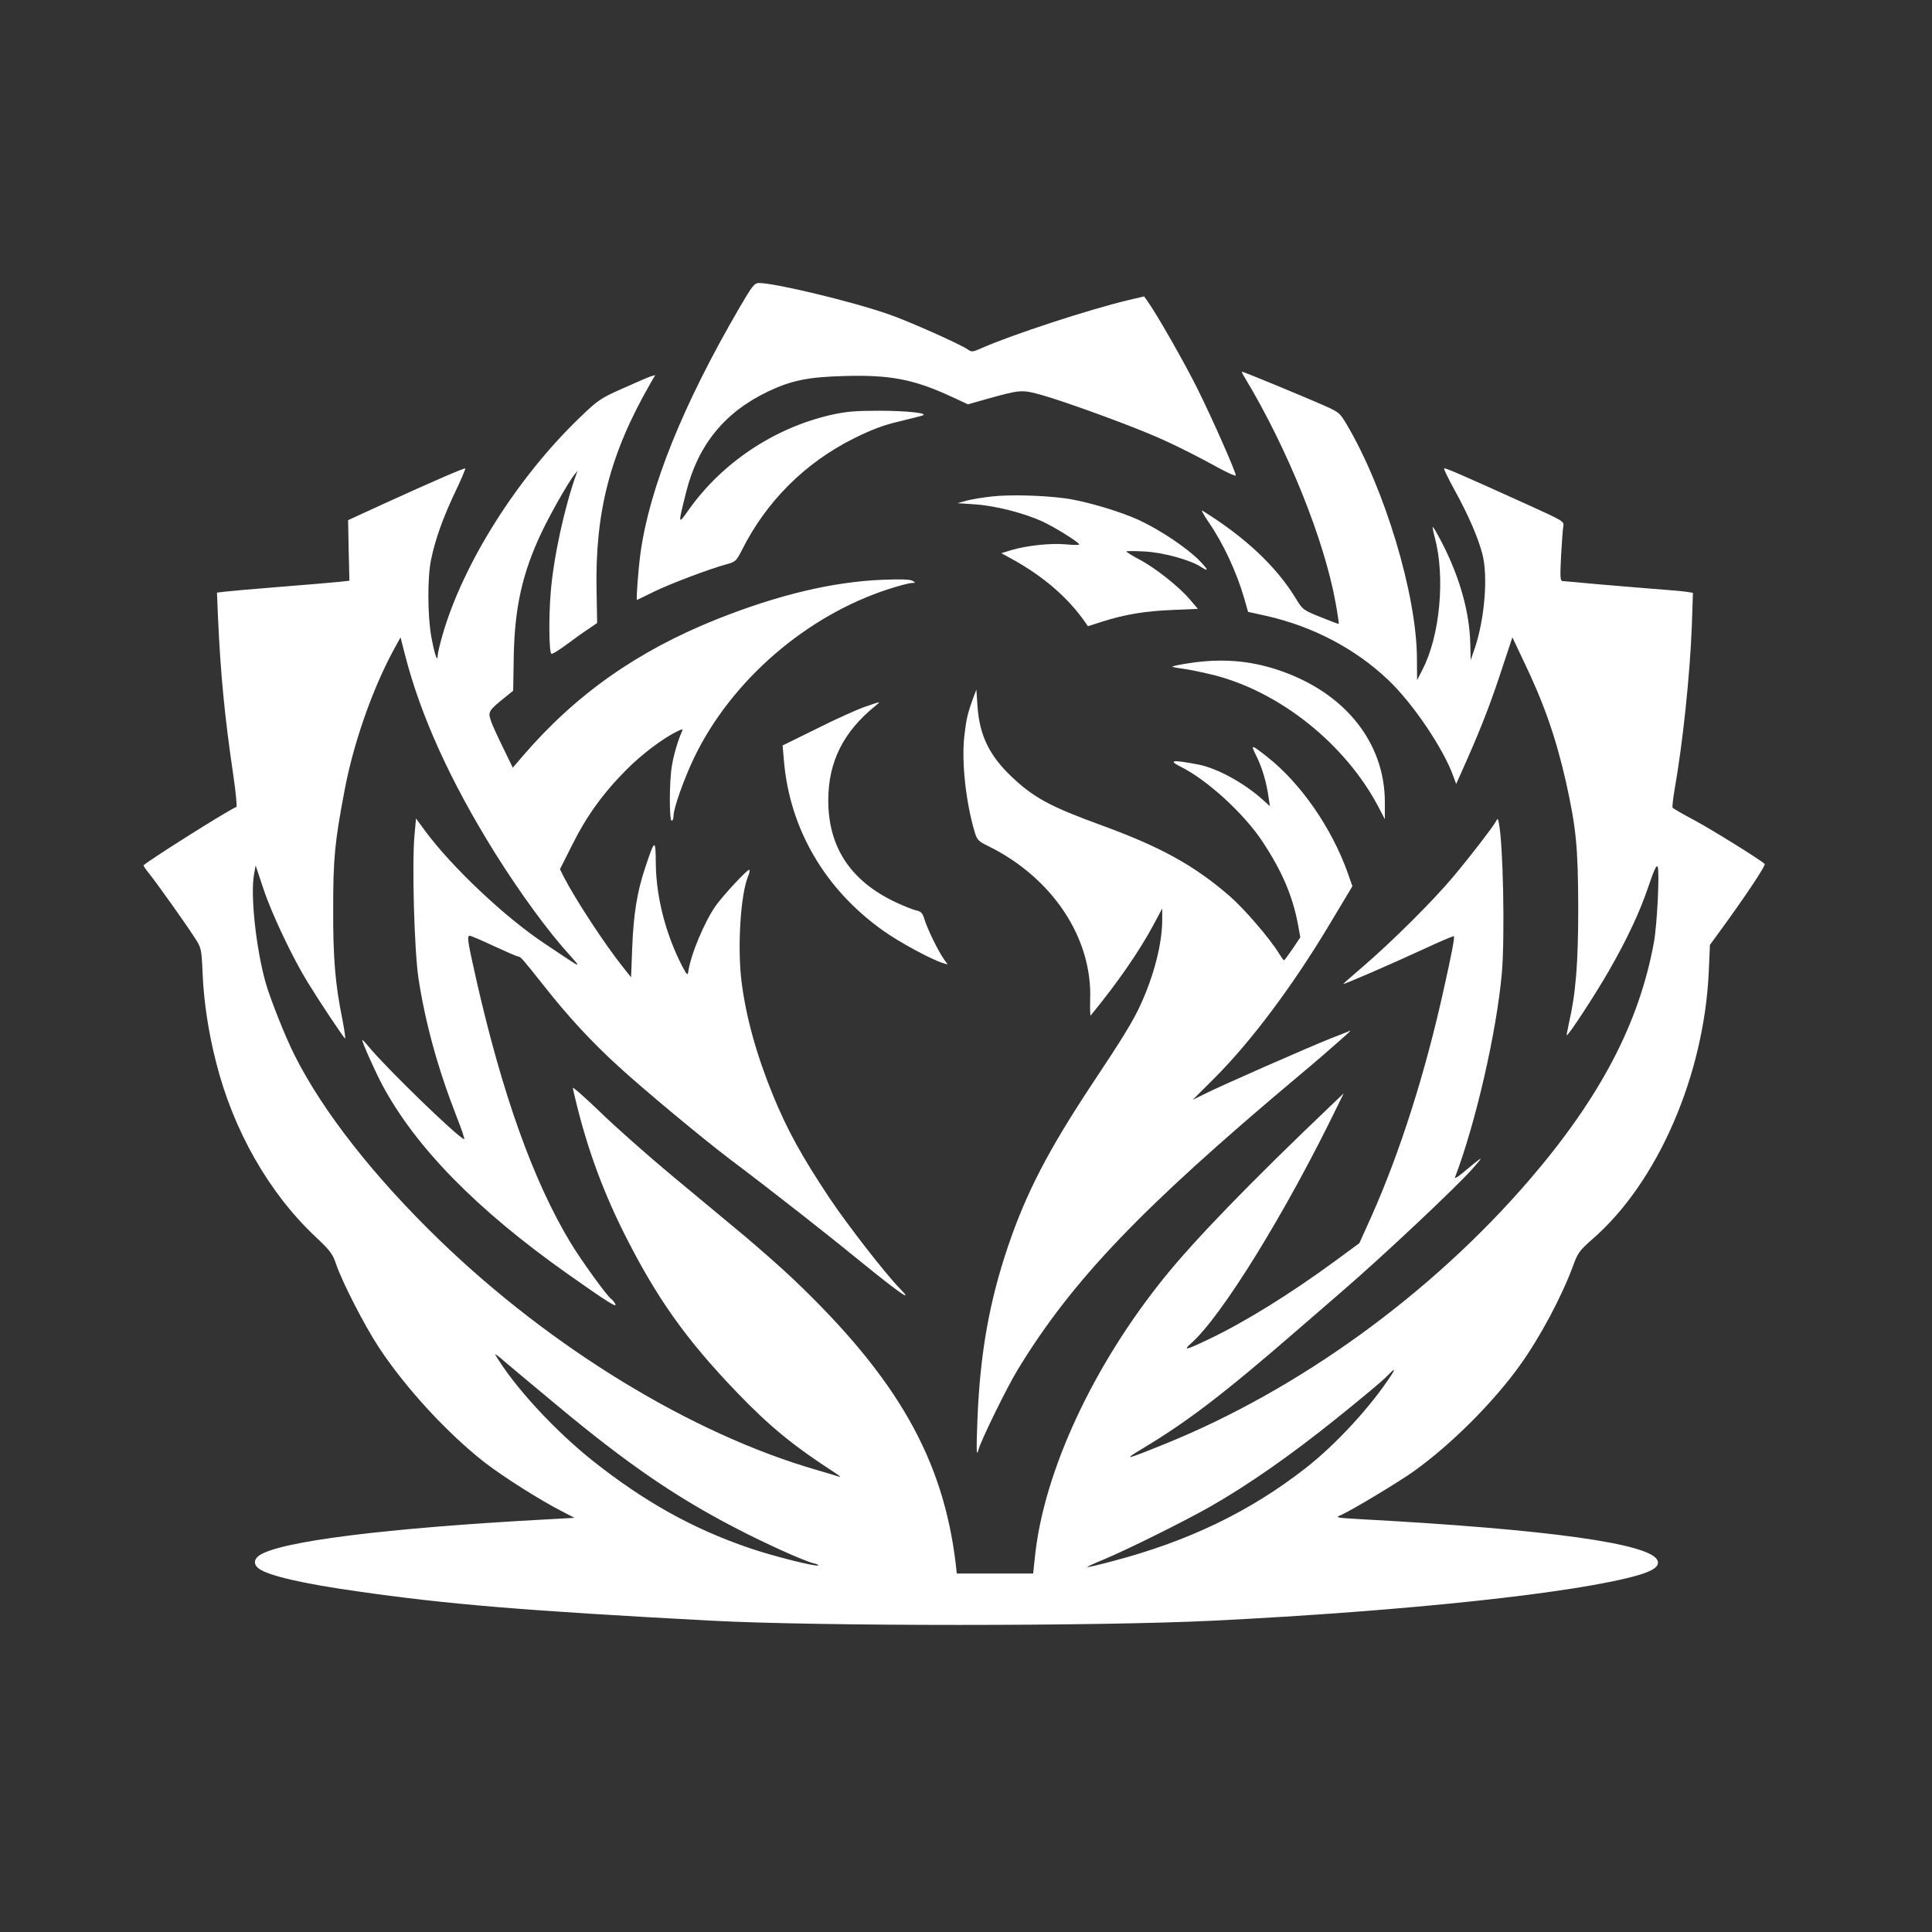<?xml version="1.0" standalone="no"?>
<!DOCTYPE svg PUBLIC "-//W3C//DTD SVG 20010904//EN"
 "http://www.w3.org/TR/2001/REC-SVG-20010904/DTD/svg10.dtd">
<svg version="1.0" xmlns="http://www.w3.org/2000/svg"
 width="1024pt" height="1024pt" viewBox="0 0 1024 1024"
 preserveAspectRatio="xMidYMid meet">

<rect x="0" y="0" width="1024" height="1024" fill="#333333" stroke="none"/>

<g transform="translate(0,1024) scale(0.1,-0.1)"
fill="#ffffff" stroke="none">
<path d="M3918 8607 c-298 -512 -475 -951 -523 -1297 -12 -87 -24 -250 -19
-250 1 0 41 20 90 44 89 43 295 121 387 146 45 12 50 17 79 74 130 259 335
463 593 592 97 48 158 71 240 90 61 15 117 29 125 32 34 12 -85 25 -230 25
-126 0 -174 -4 -255 -22 -302 -69 -579 -254 -756 -505 -56 -79 -56 -79 -13 93
63 253 205 427 437 537 123 58 211 76 402 81 242 7 368 -17 567 -109 l88 -41
92 26 c190 53 193 53 304 22 111 -32 382 -129 550 -198 113 -46 239 -108 392
-192 45 -24 82 -40 82 -35 0 19 -122 296 -201 455 -68 138 -221 406 -270 473
l-15 21 -85 -20 c-202 -48 -613 -182 -776 -254 -47 -21 -53 -22 -74 -7 -40 28
-314 150 -418 186 -194 68 -607 167 -689 166 -24 -1 -36 -16 -104 -133z"/>
<path d="M6598 8238 c227 -377 421 -859 481 -1193 11 -60 18 -111 17 -112 -1
-1 -44 15 -96 36 -94 38 -95 38 -135 104 -102 166 -268 322 -493 461 -7 4 8
-23 33 -60 79 -115 148 -263 189 -403 l21 -74 100 -22 c245 -56 468 -173 642
-338 133 -126 295 -367 347 -514 l14 -38 27 60 c93 207 147 343 205 518 l66
199 61 -129 c106 -220 169 -401 222 -633 55 -248 65 -346 66 -670 0 -299 -13
-456 -50 -616 -7 -33 -12 -60 -11 -61 6 -7 149 212 221 337 101 176 168 319
215 460 27 80 41 109 46 96 11 -28 -3 -311 -20 -401 -78 -428 -285 -823 -661
-1260 -520 -604 -1221 -1111 -1930 -1398 -212 -86 -227 -89 -120 -25 236 141
430 289 815 623 58 50 168 145 245 212 218 188 611 558 693 652 61 70 60 70
-62 -31 -22 -18 -37 -26 -34 -18 110 289 220 770 248 1080 17 197 7 691 -16
800 -5 24 -6 24 -16 5 -19 -33 -127 -174 -224 -290 -104 -125 -329 -349 -481
-479 -57 -49 -103 -89 -103 -91 0 -5 258 107 418 181 90 42 165 74 168 72 5
-5 -12 -95 -52 -273 -98 -447 -233 -871 -385 -1212 l-64 -142 -125 -92 c-241
-177 -485 -328 -675 -418 -119 -57 -137 -61 -92 -21 162 142 506 700 777 1260
l32 65 -64 -61 c-430 -410 -725 -714 -890 -919 -373 -463 -631 -1017 -681
-1462 l-11 -103 -202 0 -203 0 -5 48 c-66 559 -310 988 -861 1512 -61 58 -176
159 -255 226 -80 66 -253 210 -385 320 -131 109 -305 263 -386 342 -81 78
-146 135 -143 125 62 -278 147 -519 269 -764 173 -346 330 -567 600 -848 175
-182 298 -283 525 -430 19 -13 28 -20 18 -18 -9 3 -64 20 -123 37 -657 190
-1402 644 -1992 1214 -351 339 -622 685 -772 984 -49 97 -127 294 -152 380
-52 183 -83 470 -62 581 l8 44 42 -126 c42 -127 153 -362 233 -492 58 -95 190
-294 199 -299 3 -3 -3 45 -15 105 -37 183 -49 320 -48 584 0 263 8 350 60 624
46 247 146 533 256 738 l41 75 24 -94 c83 -323 241 -671 476 -1048 134 -214
283 -418 399 -545 54 -60 53 -62 -17 -15 -22 15 -76 51 -120 80 -209 139 -492
406 -633 598 l-47 64 -8 -89 c-14 -153 -1 -610 21 -758 37 -240 102 -476 202
-733 27 -68 45 -122 40 -120 -37 13 -403 368 -503 487 -20 25 -37 42 -37 39 0
-14 66 -162 105 -236 177 -332 502 -664 985 -1005 211 -149 264 -182 251 -158
-6 11 -16 23 -21 26 -21 13 -159 204 -217 300 -197 327 -361 786 -499 1395
-47 209 -50 230 -33 230 6 0 64 -25 128 -55 65 -30 122 -55 129 -55 11 0 25
-16 139 -160 122 -155 250 -294 390 -421 130 -120 449 -385 593 -494 231 -174
521 -402 696 -545 200 -163 283 -220 204 -140 -75 76 -275 334 -370 475 -151
227 -226 363 -303 550 -88 216 -143 414 -167 605 -22 183 -5 460 36 558 7 17
9 32 5 32 -12 0 -132 -129 -174 -186 -61 -84 -136 -263 -149 -354 -3 -22 -7
-18 -32 29 -87 168 -138 365 -140 543 -1 134 -5 133 -55 -17 -44 -130 -63
-249 -70 -427 l-6 -158 -46 58 c-95 119 -251 358 -310 473 l-21 42 66 131 c75
151 165 275 287 397 80 81 192 165 267 202 32 15 33 15 26 -1 -23 -53 -44
-126 -53 -183 -14 -83 -14 -289 -1 -289 6 0 10 12 10 26 0 40 56 198 110 310
197 408 596 753 1034 893 53 17 106 31 119 31 21 1 21 1 3 12 -13 7 -65 9
-160 5 -263 -11 -549 -79 -874 -208 -423 -169 -749 -398 -1031 -726 l-53 -62
-52 107 c-29 59 -59 124 -65 145 -15 44 -9 53 72 118 l47 38 3 183 c5 257 45
439 146 653 47 100 145 272 176 310 l17 20 -8 -20 c-62 -173 -120 -438 -135
-624 -11 -132 -9 -314 3 -326 4 -4 39 18 80 48 40 30 93 68 118 84 l45 31 -3
168 c-9 421 72 731 286 1103 l25 43 -24 -7 c-13 -4 -80 -33 -149 -64 -119 -53
-130 -61 -229 -156 -330 -318 -616 -771 -725 -1149 -14 -48 -26 -98 -26 -110
-1 -41 -17 7 -34 99 -20 113 -21 316 -1 410 23 110 63 220 126 354 33 68 57
126 55 128 -4 4 -162 -64 -436 -189 l-185 -85 3 -160 4 -161 -54 -6 c-29 -3
-168 -15 -308 -26 -140 -11 -274 -23 -298 -26 l-42 -5 5 -122 c14 -314 36
-537 81 -842 14 -93 21 -171 17 -172 -35 -12 -445 -270 -492 -309 -2 -2 12
-23 31 -46 43 -54 193 -265 240 -338 35 -54 36 -57 42 -191 6 -147 31 -312 71
-468 91 -362 280 -693 525 -924 80 -75 93 -93 111 -146 32 -95 150 -325 226
-441 141 -215 366 -459 564 -613 96 -74 285 -194 399 -253 l75 -39 -145 -8
c-854 -46 -1421 -117 -1527 -192 -29 -21 -29 -49 0 -70 52 -37 234 -79 517
-119 479 -69 887 -103 1880 -156 561 -30 2058 -30 2660 0 1032 51 1931 148
2252 241 82 24 113 47 104 76 -29 91 -577 167 -1576 221 -133 8 -135 8 -100
23 56 25 309 177 385 232 198 142 421 365 562 562 106 148 221 363 281 527 25
68 34 80 103 141 346 301 592 869 616 1420 l6 139 41 56 c137 187 257 365 249
373 -21 21 -280 182 -375 233 -59 31 -110 61 -113 65 -2 5 2 46 10 92 44 248
82 610 92 870 l6 177 -39 6 c-21 3 -104 10 -184 16 -80 6 -214 18 -299 25 -85
8 -161 15 -169 15 -12 0 -14 20 -8 133 4 72 9 144 12 158 5 25 -2 29 -178 109
-362 164 -449 202 -454 197 -3 -2 23 -55 57 -117 72 -131 121 -244 145 -333
32 -116 14 -344 -39 -502 l-22 -64 -2 82 c-3 168 -54 353 -150 540 -25 48 -47
86 -49 84 -2 -1 3 -27 11 -57 56 -210 27 -520 -65 -698 l-29 -57 -1 116 c-1
337 -172 904 -375 1244 -36 60 -37 61 -148 109 -120 52 -397 166 -404 166 -3
0 4 -15 15 -32z m-3638 -5453 c363 -302 619 -478 935 -642 159 -83 365 -176
418 -189 15 -3 26 -8 24 -11 -9 -9 -243 50 -365 92 -302 103 -557 246 -831
463 -203 162 -417 394 -516 562 -5 8 18 -8 50 -37 33 -28 161 -135 285 -238z
m4415 168 c-108 -167 -295 -370 -457 -496 -295 -230 -622 -387 -1023 -492 -71
-19 -130 -33 -132 -31 -2 2 37 20 86 40 127 53 425 201 566 281 200 114 428
273 670 468 127 102 246 201 264 221 42 43 50 46 26 9z"/>
<path d="M5260 7609 c-47 -5 -107 -15 -135 -22 l-50 -14 90 -6 c109 -7 262
-46 360 -91 69 -32 195 -111 195 -122 0 -3 -33 -3 -72 1 -79 7 -205 -6 -289
-31 l-52 -16 64 -35 c160 -89 290 -201 380 -330 l15 -22 75 24 c123 39 227 56
371 62 l137 6 -42 49 c-57 68 -186 170 -269 213 -37 20 -68 39 -68 42 0 3 44
3 98 0 97 -5 242 -45 298 -82 43 -28 39 -15 -11 36 -62 63 -201 157 -309 208
-99 48 -295 106 -402 120 -123 16 -291 20 -384 10z"/>
<path d="M6302 6725 c-46 -7 -86 -15 -88 -18 -3 -2 22 -7 54 -11 32 -4 110
-20 173 -36 348 -91 689 -365 863 -693 l36 -69 0 90 c0 318 -214 584 -566 701
-152 51 -303 62 -472 36z"/>
<path d="M5158 6540 c-30 -82 -37 -114 -47 -203 -15 -134 8 -348 54 -503 13
-45 19 -52 70 -77 343 -168 556 -489 543 -817 -1 -49 0 -86 3 -82 140 170 258
341 331 477 l48 90 0 -60 c0 -126 -44 -297 -116 -453 -38 -83 -96 -178 -256
-418 -231 -349 -348 -574 -445 -859 -99 -292 -148 -567 -162 -910 -7 -177 -6
-212 6 -166 12 46 153 334 208 423 289 474 655 856 1485 1553 88 73 180 153
255 220 17 15 26 24 20 22 -5 -3 -53 -22 -105 -42 -113 -45 -590 -254 -671
-296 l-57 -28 117 117 c192 192 412 486 605 808 l124 207 -25 71 c-85 238
-249 475 -426 614 -88 69 -90 69 -57 3 30 -61 53 -138 64 -220 l7 -44 -39 35
c-99 89 -242 167 -342 186 -136 26 -161 23 -92 -12 141 -70 335 -248 433 -396
105 -159 160 -288 189 -442 l12 -66 -41 -61 c-23 -34 -43 -61 -46 -61 -2 0
-14 17 -27 38 -49 79 -181 233 -260 302 -187 162 -363 260 -678 375 -274 100
-360 146 -479 259 -117 111 -169 218 -180 371 l-6 90 -17 -45z"/>
<path d="M4582 6493 c-40 -14 -154 -65 -253 -115 l-181 -89 7 -82 c31 -361
217 -680 525 -899 86 -62 259 -155 319 -173 l24 -7 -20 28 c-30 42 -89 163
-103 211 -10 33 -18 42 -42 47 -16 3 -66 23 -111 44 -239 113 -357 292 -357
540 0 204 80 364 250 501 31 25 31 25 -58 -6z"/>
</g>
</svg>
